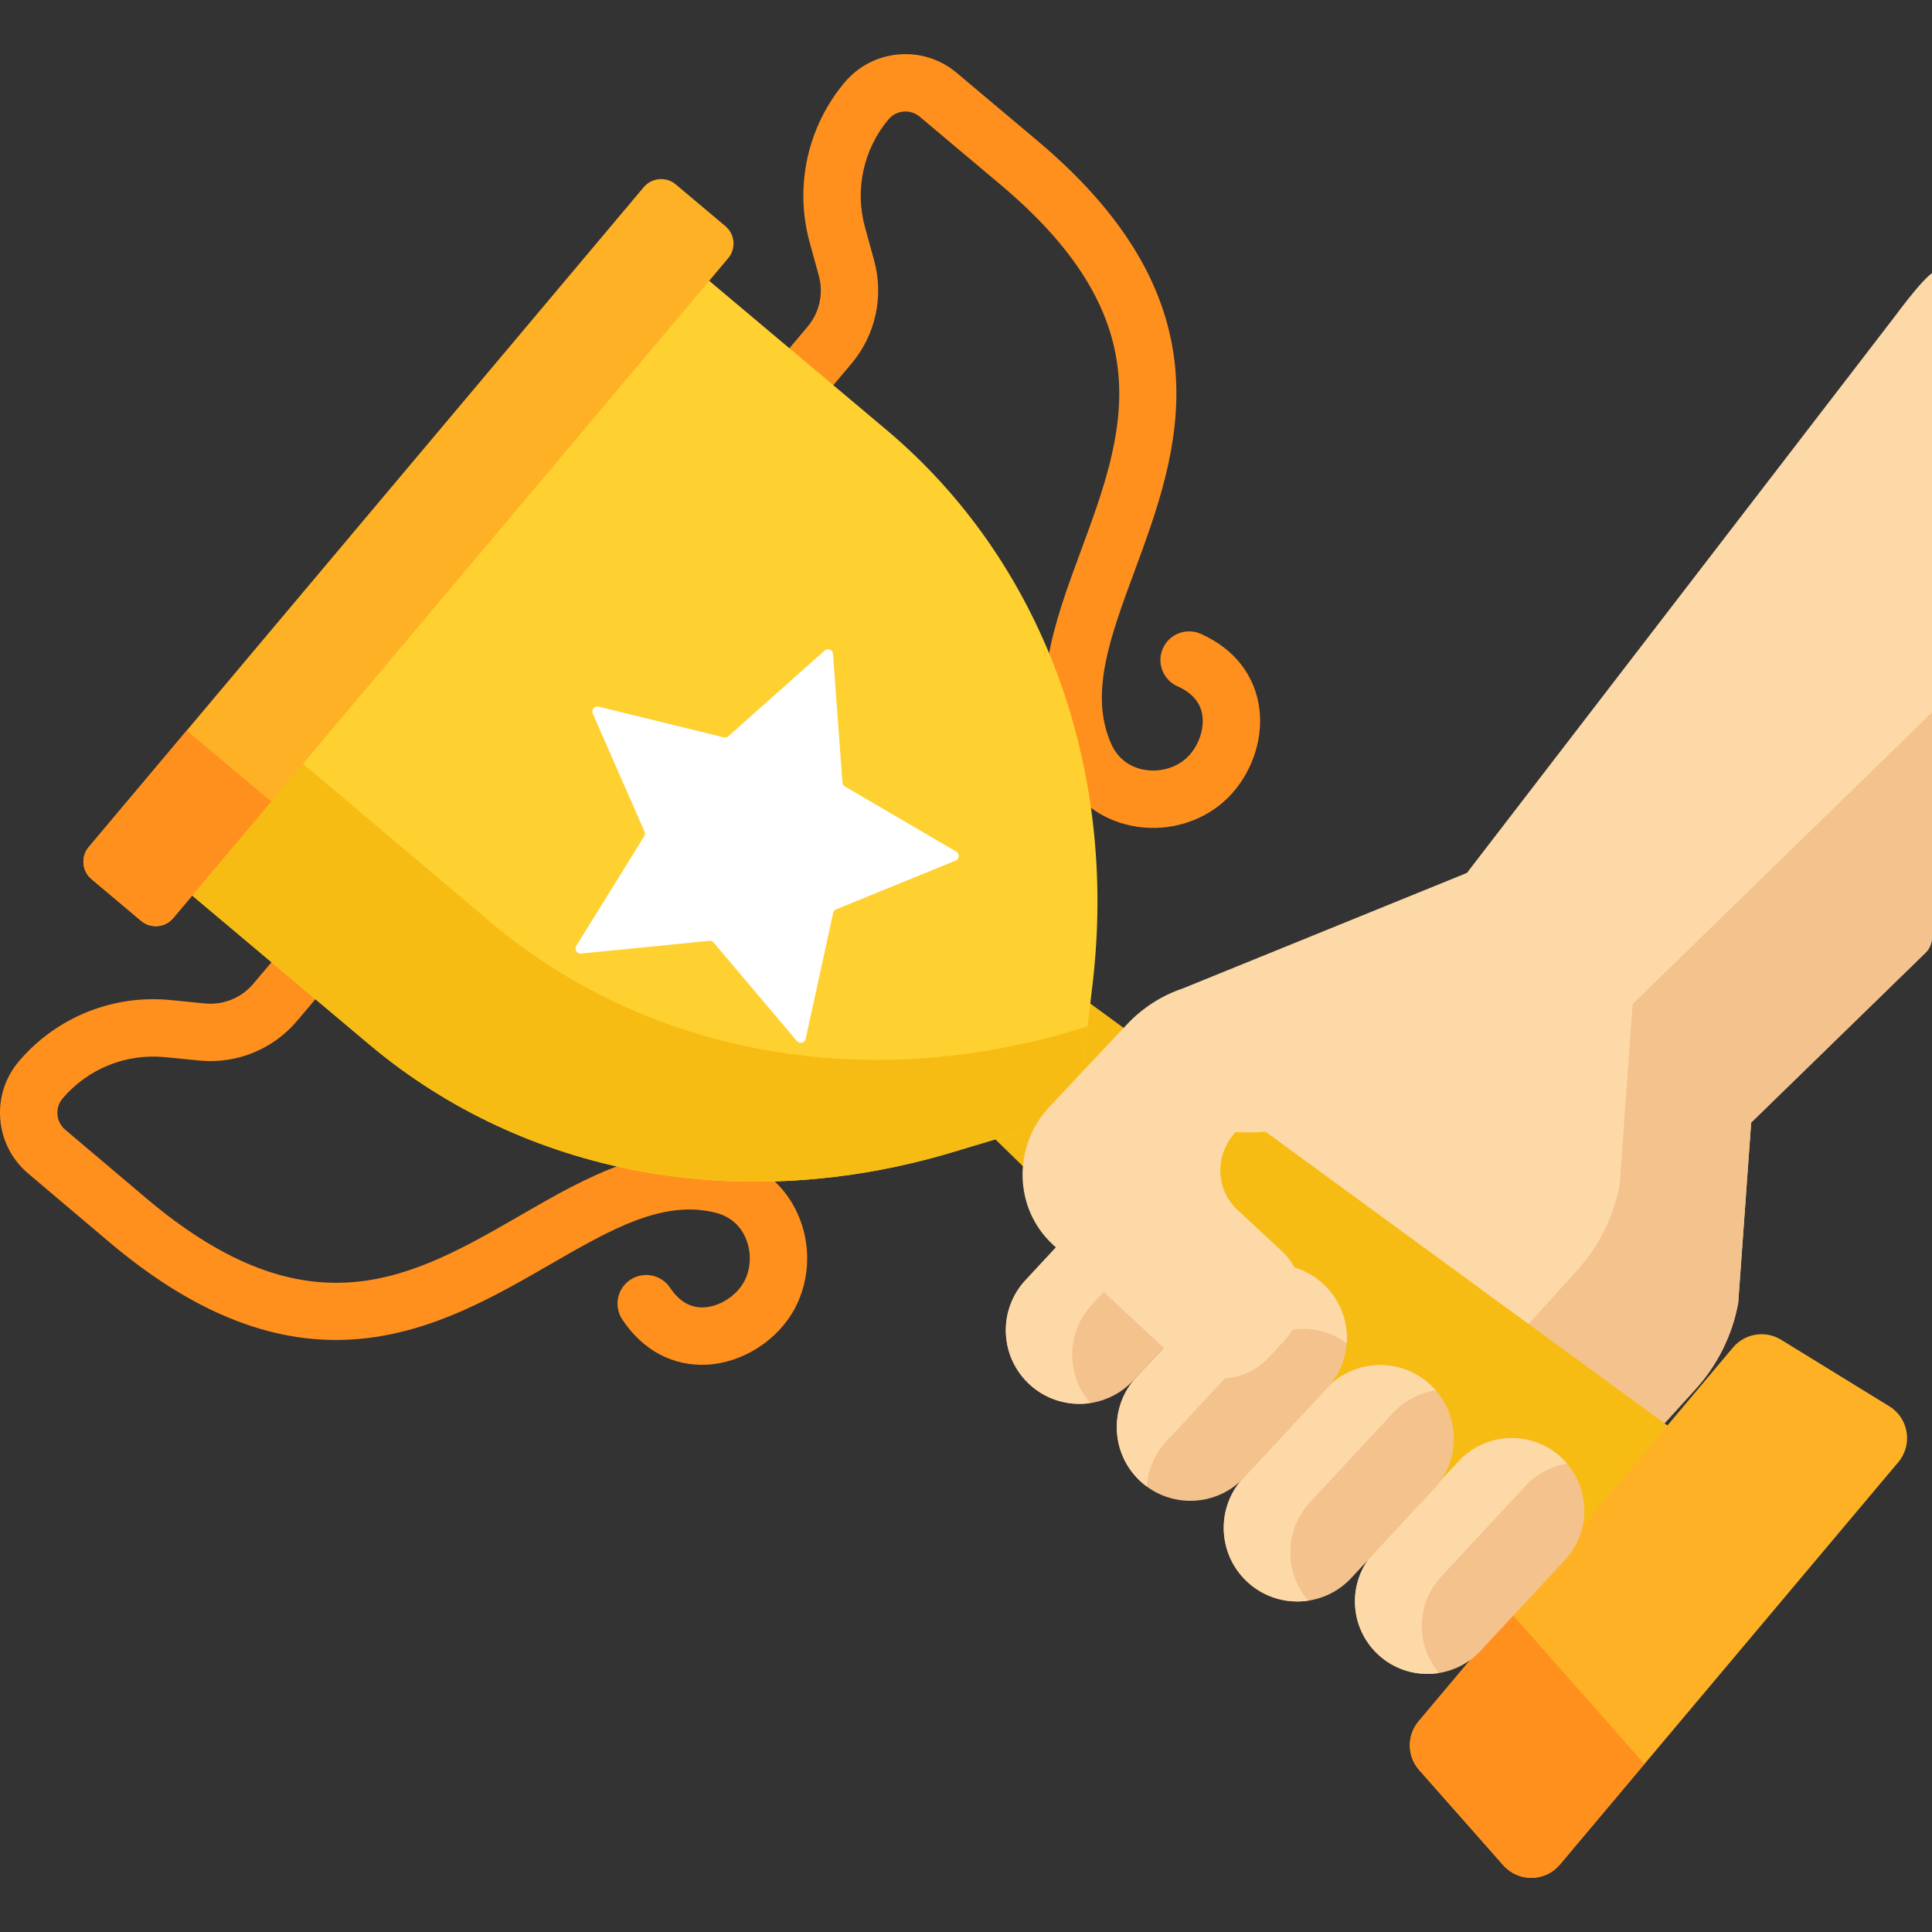 <svg width="150" height="150" viewBox="0 0 150 150" fill="none" xmlns="http://www.w3.org/2000/svg">
<rect x="0" y="0" width="150" height="150" fill="#333333" stroke="none"/>
<g clip-path="url(#clip0)">
<path d="M97.836 55.969C97.836 55.675 97.819 55.383 97.785 55.094C97.471 52.468 95.852 50.379 93.227 49.211C92.103 48.711 90.787 49.217 90.287 50.341C89.788 51.464 90.293 52.781 91.417 53.281C92.584 53.8 93.239 54.587 93.362 55.622C93.506 56.837 92.892 58.277 91.897 59.043C90.986 59.745 89.706 59.998 88.557 59.705C87.824 59.517 86.83 59.022 86.261 57.727C84.564 53.868 86.19 49.472 88.071 44.382C91.479 35.164 95.721 23.691 80.555 10.935L74.274 5.653C73.009 4.589 71.406 4.083 69.759 4.227C68.112 4.371 66.621 5.149 65.561 6.416C62.684 9.854 61.674 14.488 62.861 18.811L63.573 21.404C63.951 22.783 63.628 24.261 62.707 25.355L56.789 32.392C55.998 33.333 56.118 34.738 57.06 35.529C58.001 36.321 59.406 36.2 60.197 35.259L66.116 28.222C67.979 26.006 68.633 23.017 67.868 20.225L67.156 17.632C66.356 14.717 67.036 11.593 68.976 9.274C69.272 8.921 69.688 8.704 70.147 8.664C70.607 8.623 71.054 8.765 71.407 9.061L77.688 14.344C90.457 25.083 87.268 33.707 83.893 42.837C81.862 48.331 79.762 54.011 82.182 59.519C83.19 61.81 85.062 63.409 87.454 64.02C89.936 64.654 92.612 64.113 94.615 62.571C96.606 61.038 97.836 58.469 97.836 55.969Z" fill="#FF901D"/>
<path d="M62.669 97.7C62.669 96.53 62.428 95.356 61.941 94.266C60.935 92.01 59.044 90.435 56.616 89.828C50.78 88.37 45.535 91.398 40.462 94.326C32.032 99.192 24.068 103.788 11.33 93.012L5.065 87.711C4.713 87.413 4.498 86.996 4.46 86.536C4.421 86.077 4.566 85.63 4.865 85.279C6.823 82.976 9.788 81.779 12.796 82.076L15.472 82.341C18.353 82.625 21.19 81.476 23.06 79.266L28.998 72.246C29.793 71.308 29.675 69.902 28.736 69.108C27.797 68.313 26.392 68.43 25.598 69.37L19.659 76.389C18.736 77.481 17.334 78.049 15.91 77.908L13.234 77.644C8.773 77.203 4.376 78.978 1.472 82.394C0.401 83.653 -0.115 85.254 0.021 86.9C0.157 88.548 0.926 90.043 2.188 91.111L8.454 96.412C23.583 109.211 34.176 103.096 42.689 98.183C47.389 95.47 51.447 93.128 55.537 94.149C56.91 94.492 57.566 95.388 57.874 96.08C58.357 97.163 58.323 98.467 57.784 99.484C57.197 100.593 55.883 101.443 54.659 101.504C53.619 101.557 52.733 101.045 52.024 99.981C51.342 98.958 49.959 98.681 48.936 99.363C47.912 100.045 47.636 101.428 48.318 102.451C49.911 104.843 52.243 106.086 54.884 105.953C57.659 105.813 60.407 104.051 61.721 101.568C62.352 100.375 62.669 99.041 62.669 97.7Z" fill="#FF901D"/>
<path d="M134.953 101.165L135.96 87.156L149.487 73.981C149.815 73.662 150 73.223 150 72.765L150 25.804C150 24.985 151.147 21.211 150.5 21C149.867 20.794 147.446 24.134 146.958 24.769L113.892 67.773L90.846 81.599C86.983 83.917 86.386 89.276 89.645 92.386L109.521 118.33C112.525 122.252 118.348 122.495 121.668 118.837L131.568 107.932C133.316 106.033 134.491 103.683 134.953 101.165Z" fill="#FED9A8"/>
<path d="M109.522 118.331L104.662 111.987C107.379 112.669 110.403 111.903 112.464 109.633L122.364 98.728C124.111 96.829 125.287 94.478 125.749 91.961L126.756 77.952L150 55.312L150 72.765C150 73.223 149.815 73.661 149.487 73.981L135.96 87.156L134.953 101.165C134.491 103.683 133.316 106.033 131.568 107.933L121.669 118.838C118.348 122.495 112.526 122.252 109.522 118.331Z" fill="#F4C28C"/>
<path d="M98.211 98.585L101.027 101.203C101.184 99.729 100.683 98.218 99.534 97.15L96.972 94.767C96.72 96.137 97.135 97.584 98.211 98.585Z" fill="#E8D06B"/>
<path d="M122.311 132.311L136.3 115.678L76.324 71.827L69.064 80.459L122.311 132.311Z" fill="#F7BC14"/>
<path d="M51.783 19.044L68.822 33.374C80.904 43.537 86.842 59.547 84.816 76.504L83.615 86.559L73.915 89.466C57.555 94.368 40.765 91.263 28.682 81.1L11.643 66.77L51.783 19.044Z" fill="#FED130"/>
<path d="M28.682 81.1L11.643 66.77L20.254 56.532L38.141 71.642C50.224 81.804 67.014 84.909 83.373 80.007L84.436 79.689L83.615 86.559L73.915 89.466C57.556 94.368 40.765 91.262 28.682 81.1Z" fill="#F7BC14"/>
<path d="M13.447 71.281L56.536 20.048C57.164 19.302 57.068 18.188 56.322 17.56L52.467 14.318C51.721 13.691 50.607 13.787 49.979 14.533L6.89 65.766C6.262 66.512 6.358 67.626 7.105 68.254L10.959 71.496C11.706 72.123 12.819 72.027 13.447 71.281Z" fill="#FFB125"/>
<path d="M10.959 71.496L7.105 68.254C6.358 67.626 6.262 66.512 6.89 65.766L14.502 56.715L21.059 62.23L13.447 71.281C12.819 72.027 11.706 72.123 10.959 71.496Z" fill="#FF901D"/>
<path d="M46.022 55.399L50.041 64.568C50.093 64.686 50.083 64.821 50.015 64.93L44.74 73.439C44.57 73.714 44.788 74.065 45.11 74.033L55.072 73.044C55.2 73.032 55.326 73.082 55.409 73.18L61.871 80.827C62.079 81.074 62.481 80.974 62.55 80.658L64.688 70.878C64.716 70.752 64.803 70.648 64.922 70.6L74.191 66.817C74.49 66.695 74.52 66.282 74.241 66.119L65.6 61.063C65.489 60.998 65.417 60.883 65.408 60.755L64.674 50.77C64.65 50.448 64.267 50.293 64.026 50.508L56.547 57.163C56.452 57.248 56.32 57.281 56.195 57.25L46.472 54.863C46.159 54.786 45.892 55.103 46.022 55.399Z" fill="white"/>
<path d="M121.108 144.764L147.385 113.521C148.526 112.164 148.194 110.111 146.685 109.183L138.286 104.019C137.062 103.266 135.472 103.523 134.547 104.623L110.142 133.641C109.217 134.74 109.237 136.351 110.188 137.428L116.715 144.817C117.888 146.145 119.967 146.12 121.108 144.764Z" fill="#FFB125"/>
<path d="M116.715 144.817L110.187 137.428C109.236 136.351 109.217 134.74 110.141 133.641L117.262 125.174L127.672 136.959L121.108 144.764C119.967 146.12 117.888 146.145 116.715 144.817Z" fill="#FF901D"/>
<path d="M121.207 113.158C123.487 115.274 123.618 118.838 121.501 121.116L114.953 128.165C112.838 130.442 109.276 130.574 106.998 128.459C104.718 126.343 104.586 122.779 106.703 120.5L113.251 113.452C115.367 111.174 118.928 111.043 121.207 113.158Z" fill="#F4C28C"/>
<path d="M113.251 113.452L106.703 120.5C104.586 122.779 104.718 126.343 106.998 128.459C108.319 129.686 110.073 130.155 111.726 129.889C109.899 127.745 109.926 124.526 111.89 122.411L118.438 115.363C119.326 114.407 120.47 113.83 121.665 113.638C121.523 113.471 121.371 113.31 121.207 113.158C118.928 111.043 115.367 111.174 113.251 113.452Z" fill="#FED9A8"/>
<path d="M111.046 107.511C113.36 109.659 113.494 113.277 111.345 115.59L104.913 122.514C102.765 124.825 99.15 124.959 96.837 122.812C94.523 120.664 94.39 117.046 96.539 114.733L102.971 107.81C105.118 105.498 108.733 105.364 111.046 107.511Z" fill="#F4C28C"/>
<path d="M102.97 107.81L96.538 114.733C94.389 117.047 94.523 120.664 96.837 122.812C98.163 124.043 99.916 124.522 101.576 124.274C99.682 122.098 99.697 118.798 101.704 116.637L108.136 109.713C109.053 108.727 110.238 108.138 111.474 107.953C111.341 107.8 111.199 107.652 111.046 107.511C108.733 105.364 105.119 105.498 102.97 107.81Z" fill="#FED9A8"/>
<path d="M102.742 99.696C105.056 101.844 105.19 105.461 103.041 107.774L96.609 114.698C94.461 117.01 90.846 117.144 88.533 114.997C86.219 112.848 86.085 109.231 88.234 106.918L94.666 99.994C96.815 97.682 100.43 97.549 102.742 99.696Z" fill="#F4C28C"/>
<path d="M94.666 99.994L88.234 106.918C86.085 109.231 86.219 112.849 88.533 114.997C88.693 115.145 88.859 115.281 89.03 115.408C89.118 114.152 89.619 112.916 90.543 111.921L96.975 104.998C98.975 102.845 102.246 102.582 104.554 104.288C104.671 102.622 104.061 100.92 102.742 99.696C100.43 97.549 96.815 97.682 94.666 99.994Z" fill="#FED9A8"/>
<path d="M94.127 92.169C96.441 94.317 96.575 97.935 94.426 100.248L87.994 107.171C85.846 109.483 82.231 109.617 79.918 107.47C77.604 105.322 77.47 101.704 79.619 99.391L86.051 92.468C88.199 90.156 91.814 90.022 94.127 92.169Z" fill="#F4C28C"/>
<path d="M86.051 92.468L79.619 99.391C77.47 101.705 77.604 105.322 79.918 107.47C81.242 108.699 82.993 109.179 84.652 108.933C82.754 106.756 82.767 103.454 84.777 101.292L91.209 94.368C92.127 93.38 93.313 92.791 94.551 92.607C94.419 92.455 94.278 92.309 94.127 92.169C91.814 90.022 88.199 90.156 86.051 92.468Z" fill="#FED9A8"/>
<path d="M98.501 105.398L99.694 104.114C101.571 102.094 101.499 98.977 99.534 97.15L96.057 93.917C94.355 92.335 94.302 89.632 95.939 87.892C110.997 88.866 113.893 67.773 113.893 67.773L91.841 76.738C90.196 77.291 88.705 78.248 87.509 79.519L81.516 85.886C78.603 88.982 78.695 93.793 81.723 96.612L91.534 105.746C93.501 107.577 96.621 107.421 98.501 105.398Z" fill="#FED9A8"/>
</g>
<defs>
<clipPath id="clip0">
<rect width="150" height="150" fill="white" transform="matrix(4.37114e-08 1 1 -4.37114e-08 0 0)"/>
</clipPath>
</defs>
</svg>

